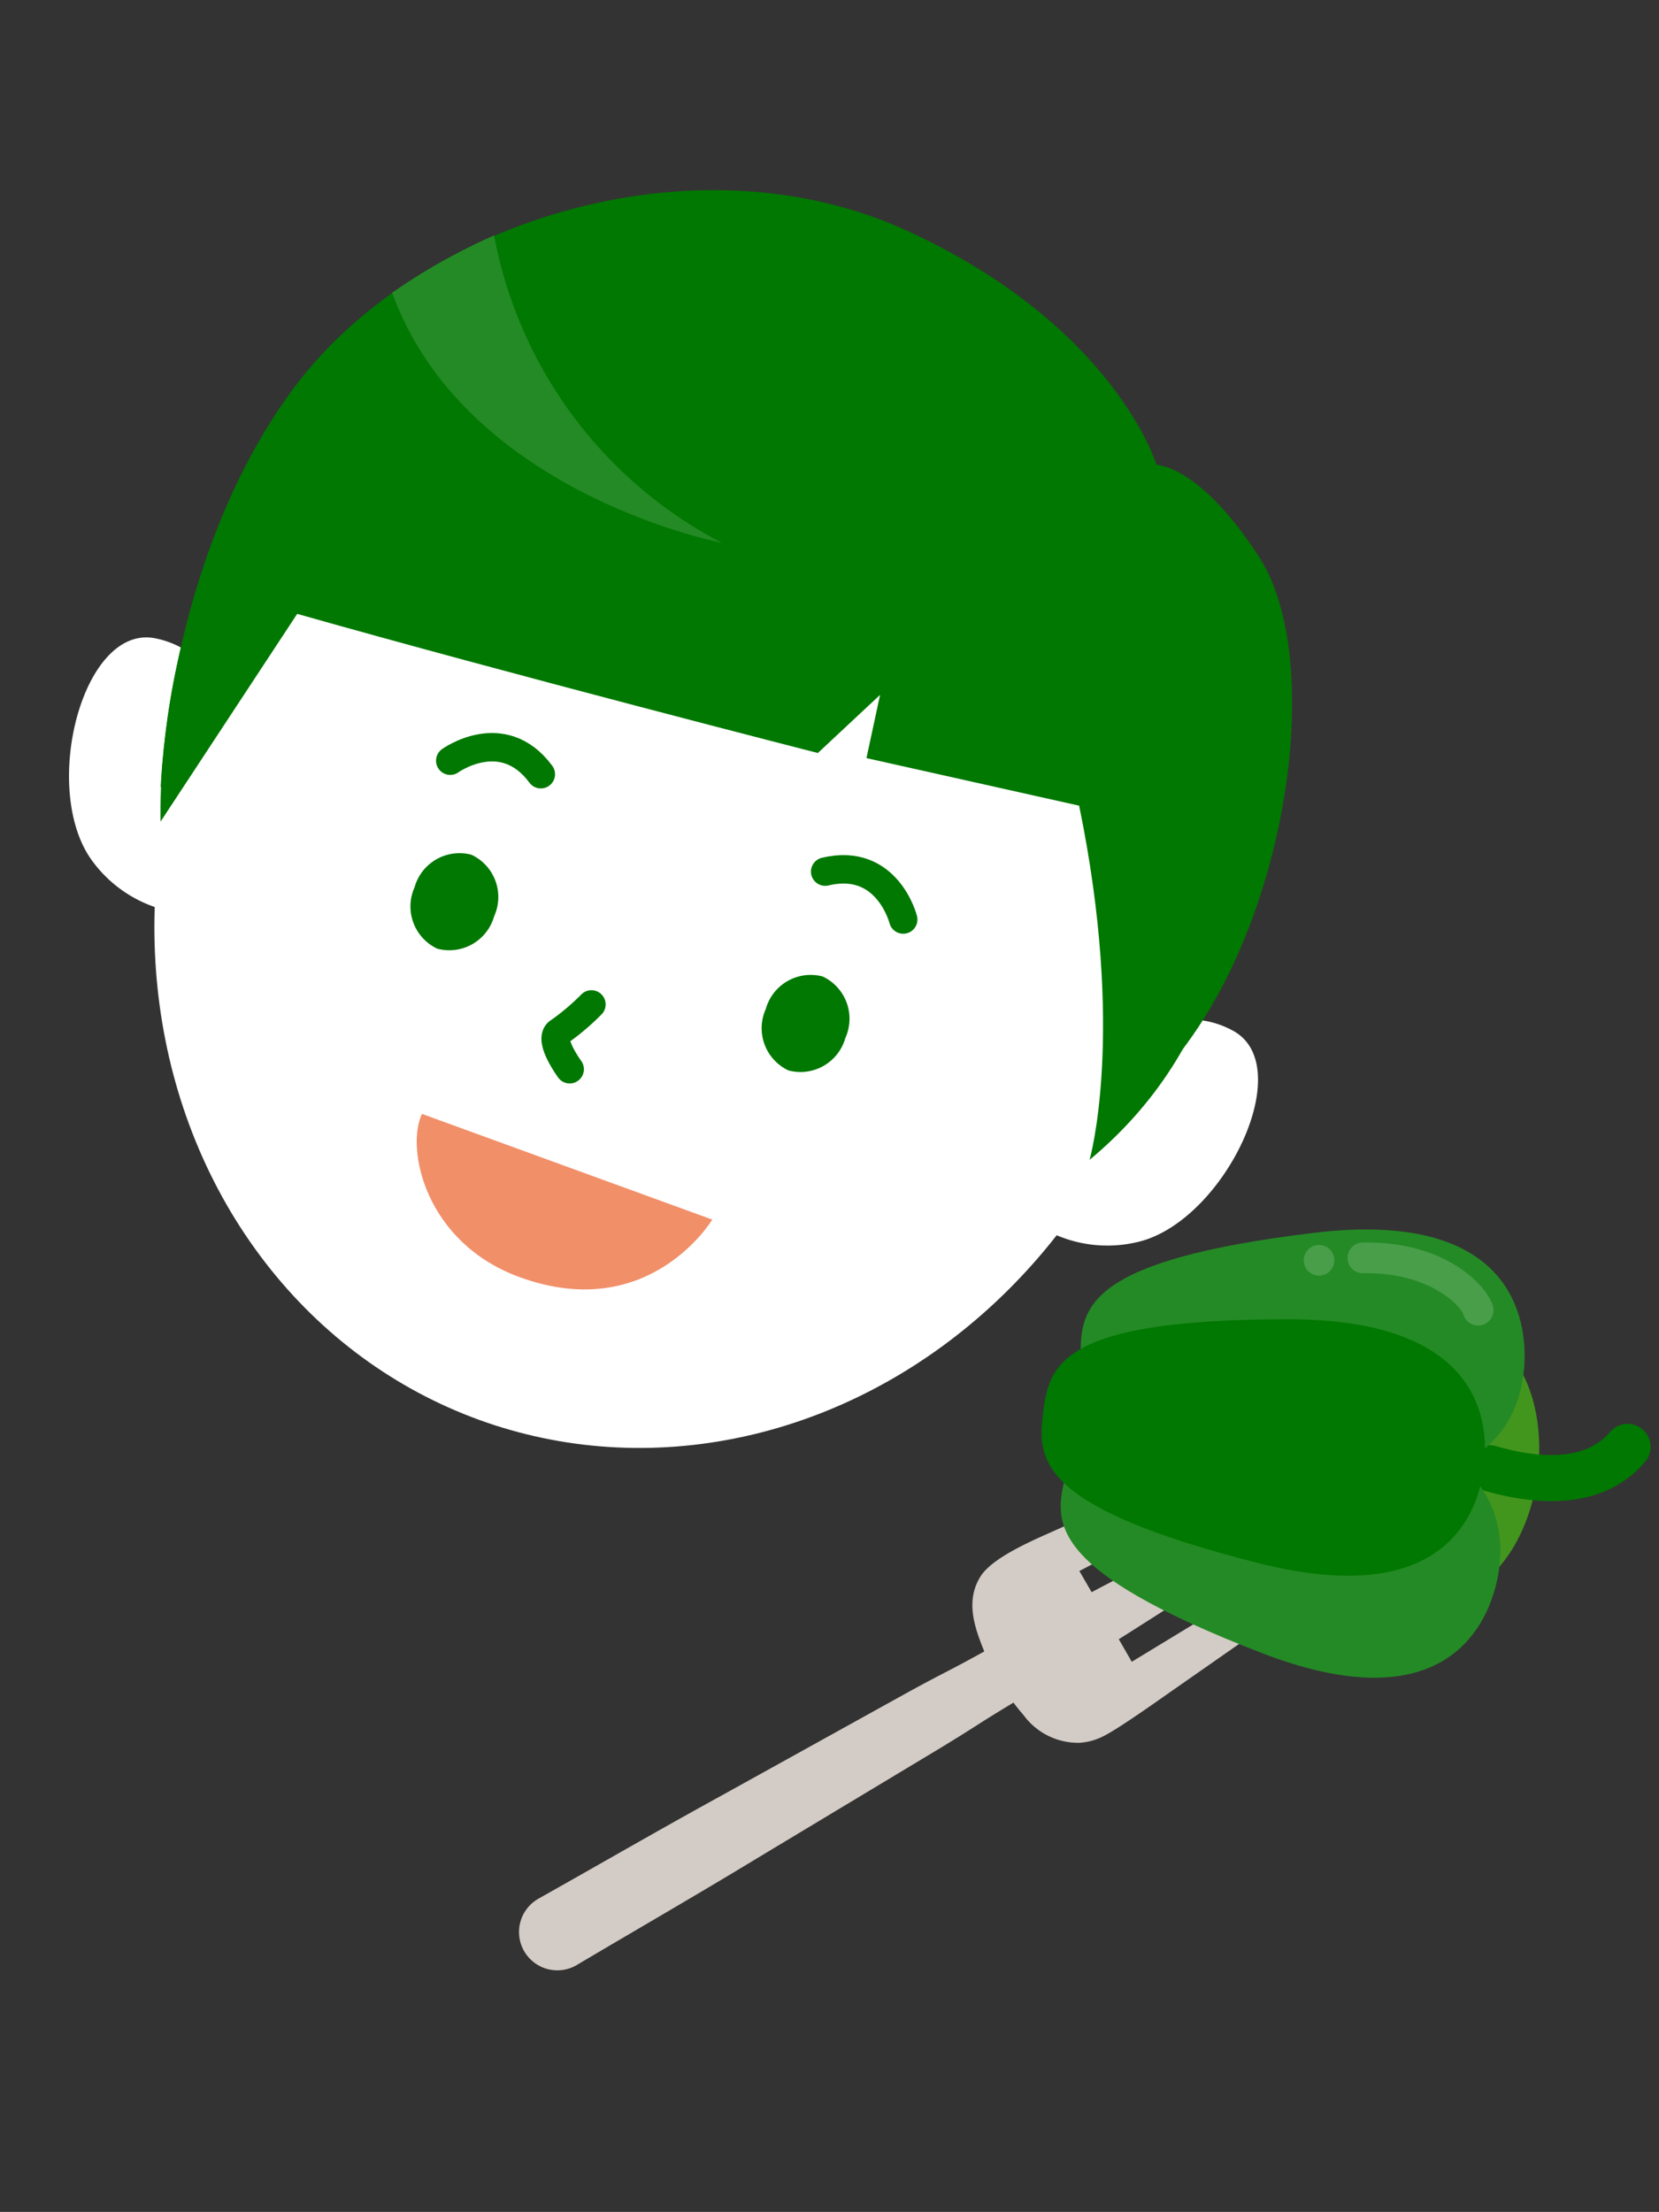 <svg xmlns="http://www.w3.org/2000/svg" width="101.834" height="135.719" viewBox="0 0 101.834 135.719">
  <rect x="0" y="0" width="101.834" height="135.719" fill="#333333" stroke="none"/>
  <g id="グループ_3588" data-name="グループ 3588" transform="translate(3590.066 -8835.91) rotate(30)">
    <g id="グループ_3554" data-name="グループ 3554" transform="translate(1334.583 9431.392)">
      <g id="グループ_3547" data-name="グループ 3547" transform="translate(0 0)">
        <g id="グループ_3546" data-name="グループ 3546">
          <g id="グループ_3543" data-name="グループ 3543" transform="translate(0 32.689)">
            <g id="グループ_3541" data-name="グループ 3541" transform="translate(0 11.927)">
              <path id="パス_1998" data-name="パス 1998" d="M-131.252-2327.461s-3.385-4.214-7.636-2.771-1.566,11.24,3.217,13.639a7.966,7.966,0,0,0,8.039-.631Z" transform="translate(141.007 2330.533)" fill="#fff" fill-rule="evenodd"/>
            </g>
            <g id="グループ_3542" data-name="グループ 3542" transform="translate(65.233)">
              <path id="パス_1999" data-name="パス 1999" d="M-65.507-2339.121s1.74-5.117,6.229-5.216,5.316,10.027,1.642,13.917a7.968,7.968,0,0,1-7.77,2.156Z" transform="translate(65.507 2344.338)" fill="#fff" fill-rule="evenodd"/>
            </g>
          </g>
          <g id="グループ_3544" data-name="グループ 3544" transform="translate(0.578)">
            <path id="パス_2000" data-name="パス 2000" d="M-133.784-2329.52s-6.5-12.052-5.22-24.86,13.387-26.286,27.912-27.615c13.928-1.279,20.358,4.794,20.358,4.794s2.285-1.328,8.293,1.752c8.256,4.234,15.509,26.086,8.244,36.129Z" transform="translate(140.18 2382.172)" fill="#007801" fill-rule="evenodd"/>
            <ellipse id="楕円形_95" data-name="楕円形 95" cx="31.279" cy="34.303" rx="31.279" ry="34.303" transform="translate(0 14.379) rotate(-10.001)" fill="#fff"/>
            <path id="パス_2001" data-name="パス 2001" d="M-132.614-2326.912s-11.828-18.767-1.361-33.088c11.128-15.223,25.089-17.436,36.307-16.27s32.269,18.63,24.817,38.82c0,0-1.947-7.843-11.421-18.5l-12.765,4-1.217-3.779-1.524,5s-18.645,5.229-31.946,8.585Z" transform="translate(140.061 2381.405)" fill="#007801" fill-rule="evenodd"/>
            <path id="パス_2002" data-name="パス 2002" d="M-86.582-2314.221s-.123,7.5-8.469,8.969c-6.084,1.073-10.018-3.324-10.208-5.676Z" transform="translate(135.568 2372.931)" fill="#f18f69" fill-rule="evenodd"/>
          </g>
          <g id="グループ_3545" data-name="グループ 3545" transform="translate(21.556 35.59)">
            <path id="パス_2003" data-name="パス 2003" d="M-108.649-2325.543a2.862,2.862,0,0,1-2.027,3.472,2.863,2.863,0,0,1-3.092-2.569,2.863,2.863,0,0,1,2.027-3.472A2.862,2.862,0,0,1-108.649-2325.543Z" transform="translate(115.754 2339.235)" fill="#007801" fill-rule="evenodd"/>
            <path id="パス_2004" data-name="パス 2004" d="M-82.718-2330.53a2.863,2.863,0,0,1-2.027,3.472,2.863,2.863,0,0,1-3.092-2.57,2.861,2.861,0,0,1,2.027-3.472A2.863,2.863,0,0,1-82.718-2330.53Z" transform="translate(112.228 2339.913)" fill="#007801" fill-rule="evenodd"/>
            <path id="パス_2005" data-name="パス 2005" d="M-116.058-2333.523s1.628-3.629,5.23-2.062" transform="translate(116.058 2340.3)" fill="none" stroke="#007801" stroke-linecap="round" stroke-linejoin="round" stroke-width="1.744"/>
            <path id="パス_2006" data-name="パス 2006" d="M-83.432-2339.667s-2.771-2.853-5.62-.149" transform="translate(112.385 2340.98)" fill="none" stroke="#007801" stroke-linecap="round" stroke-linejoin="round" stroke-width="1.744"/>
            <path id="パス_2007" data-name="パス 2007" d="M-98.865-2323.162a14.555,14.555,0,0,1-.879,2.448c-.417.729,1.712,1.663,1.712,1.663" transform="translate(113.847 2338.557)" fill="none" stroke="#007801" stroke-linecap="round" stroke-linejoin="round" stroke-width="1.744" fill-rule="evenodd"/>
          </g>
        </g>
        <path id="パス_2008" data-name="パス 2008" d="M-132.589-2367a26.816,26.816,0,0,0,21.54,9.344s-15.167,5.266-25.2-3.168A37.783,37.783,0,0,1-132.589-2367Z" transform="translate(140.36 2380.108)" fill="#248a25"/>
      </g>
      <g id="グループ_3553" data-name="グループ 3553" transform="translate(60.837 37.234)">
        <g id="グループ_3548" data-name="グループ 3548" transform="translate(0 16.604)">
          <path id="パス_2009" data-name="パス 2009" d="M-41.127-2296.6c-.009.027-.028.053-.038.08l-.038.087Z" transform="translate(66.598 2316.697)" fill="#d3cbc5"/>
          <path id="パス_2010" data-name="パス 2010" d="M-43.106-2303.776l5.046-10.785a1.038,1.038,0,0,0-.423-1.3,1.037,1.037,0,0,0-1.42.361l-6.1,11.133-1.381-.8c1.8-3.432,4.373-8.386,5.825-11.363a1.037,1.037,0,0,0-.352-1.314,1.038,1.038,0,0,0-1.439.28c-1.852,2.746-4.853,7.455-6.922,10.73l-1.3-.748,6.8-10.74a1.039,1.039,0,0,0-.293-1.337,1.037,1.037,0,0,0-1.449.221l-7.081,9.726c-.867,1.261-3.008,3.86-3.066,5.453-.065,1.765,1.228,2.879,2.5,3.869-1.452,2.411-1.427,2.238-2.9,4.671l-6.645,11.05c-2.231,3.674-4.374,7.4-6.566,11.095l-.027.048a2.35,2.35,0,0,0,.9,3.2,2.35,2.35,0,0,0,3.2-.9c2.106-3.747,4.26-7.465,6.325-11.234l6.247-11.28c1.369-2.483,1.229-2.369,2.588-4.825.3.127.606.247.924.354a4.154,4.154,0,0,0,3.811-.241,3.791,3.791,0,0,0,1.159-1.22C-44.613-2300.516-43.523-2302.879-43.106-2303.776Z" transform="translate(70.595 2319.86)" fill="#d3cbc5"/>
        </g>
        <g id="グループ_3552" data-name="グループ 3552" transform="translate(11.553)">
          <g id="グループ_3551" data-name="グループ 3551">
            <path id="パス_2011" data-name="パス 2011" d="M-51.05-2326.681c-2.6,1.1-3.472,4.9-1.958,8.49h0c1.516,3.594,4.848,5.619,7.444,4.524l16.119-5.672c2.594-1.1,3.29-5.323,1.553-9.443h0c-1.738-4.119-5.25-6.572-7.844-5.477Z" transform="translate(56.751 2338.457)" fill="#43961d"/>
            <path id="パス_2012" data-name="パス 2012" d="M-28.991-2331.064c-.84.352-.784,2.385.127,4.54s2.323,3.614,3.163,3.259.782-2.385-.126-4.539S-28.152-2331.418-28.991-2331.064Z" transform="translate(53.465 2337.995)" fill="#43961d"/>
            <g id="グループ_3549" data-name="グループ 3549" transform="translate(24.705 4.05)">
              <path id="パス_2013" data-name="パス 2013" d="M-19.143-2332.726c-.392,2.189-2.055,5.093-7.735,6.49a1.421,1.421,0,0,1-1.712-1.037,1.415,1.415,0,0,1,1.037-1.708c2.324-.571,5.184-1.77,5.63-4.247a1.412,1.412,0,0,1,1.642-1.139A1.412,1.412,0,0,1-19.143-2332.726Z" transform="translate(28.631 2334.39)" fill="#007801"/>
            </g>
            <path id="パス_2014" data-name="パス 2014" d="M-52.842-2312.976h0c-.8-2.8-1.3-5.675,11.676-11.166,10.239-4.329,13.577.339,14.54,3.707h0c.957,3.368.575,9.094-10.41,10.8-13.923,2.167-15.01-.543-15.805-3.344Z" transform="translate(56.675 2337.284)" fill="#248a25"/>
            <path id="パス_2015" data-name="パス 2015" d="M-56.315-2321.7h0c1.451,2.528,3.158,4.893,16.149-.568,10.247-4.307,9.235-9.956,7.494-13h0c-1.742-3.036-6.107-6.762-15-.088-11.269,8.458-10.089,11.126-8.641,13.652Z" transform="translate(57.224 2339.077)" fill="#248a25"/>
            <path id="パス_2016" data-name="パス 2016" d="M-56.535-2316.517h0c-1.13-2.682-1.976-5.474,10.239-12.5,9.635-5.543,13.517-1.317,14.878,1.91h0c1.361,3.229,1.676,8.96-9.019,11.989-13.556,3.842-14.966,1.286-16.1-1.4Z" transform="translate(57.212 2338.075)" fill="#007801"/>
            <g id="グループ_3550" data-name="グループ 3550" transform="translate(11.993 1.09)">
              <path id="パス_2017" data-name="パス 2017" d="M-33.984-2335.475a.944.944,0,0,1-1.33.043c-.428-.4-3.167-1.2-6.6.876a.939.939,0,0,1-1.292-.319.939.939,0,0,1,.316-1.292c4.342-2.627,7.9-1.54,8.864-.642A.944.944,0,0,1-33.984-2335.475Z" transform="translate(43.343 2337.815)" fill="#499e4a"/>
            </g>
            <path id="パス_2018" data-name="パス 2018" d="M-45.378-2334.289a.943.943,0,0,0-.5,1.234.938.938,0,0,0,1.231.5.941.941,0,0,0,.5-1.233A.946.946,0,0,0-45.378-2334.289Z" transform="translate(55.691 2338.436)" fill="#499e4a"/>
          </g>
        </g>
      </g>
    </g>
  </g>
</svg>
